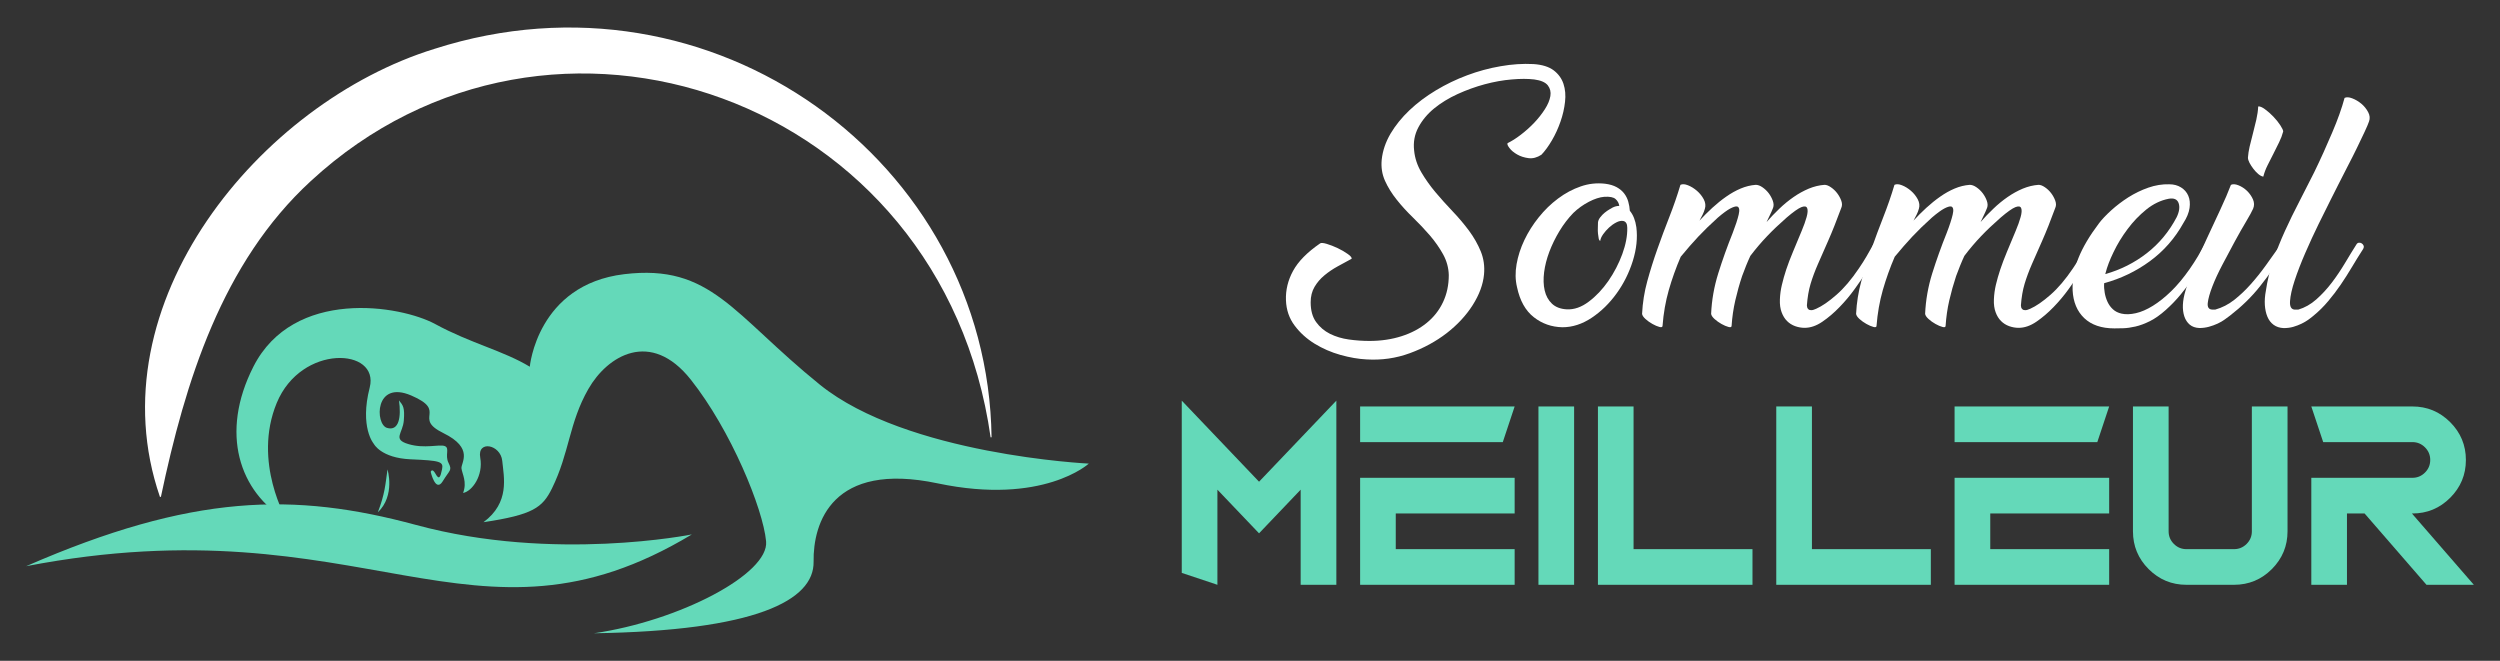 <?xml version="1.0" encoding="utf-8"?>
<!-- Generator: Adobe Illustrator 16.0.0, SVG Export Plug-In . SVG Version: 6.00 Build 0)  -->
<!DOCTYPE svg PUBLIC "-//W3C//DTD SVG 1.1//EN" "http://www.w3.org/Graphics/SVG/1.1/DTD/svg11.dtd">
<svg version="1.1" id="Calque_1" xmlns="http://www.w3.org/2000/svg" xmlns:xlink="http://www.w3.org/1999/xlink" x="0px" y="0px"
	 width="227px" height="60px" viewBox="0 0 227 60" enable-background="new 0 0 227 60" xml:space="preserve">
<rect x="0" y="0" width="227" height="60" fill="#333333" stroke="none"/>
<g>
	<g>
		<g>
			<path fill="#FFFFFF" d="M139.961,14.05c-0.396,0.258-0.786,0.36-1.175,0.309c-0.386-0.051-0.73-0.16-1.031-0.335
				c-0.301-0.172-0.533-0.364-0.696-0.583c-0.165-0.211-0.223-0.361-0.169-0.446c0.361-0.173,0.758-0.421,1.187-0.75
				c0.432-0.329,0.834-0.687,1.215-1.084c0.378-0.398,0.704-0.809,0.979-1.239c0.277-0.429,0.441-0.83,0.503-1.201
				c0.061-0.369-0.018-0.691-0.231-0.968c-0.216-0.275-0.624-0.456-1.227-0.538c-0.587-0.071-1.274-0.071-2.064,0
				c-0.791,0.066-1.605,0.213-2.438,0.436c-0.834,0.225-1.654,0.521-2.465,0.89c-0.809,0.37-1.52,0.807-2.13,1.305
				c-0.609,0.498-1.087,1.073-1.431,1.718c-0.344,0.646-0.474,1.346-0.386,2.101c0.066,0.688,0.283,1.342,0.645,1.964
				c0.361,0.617,0.788,1.221,1.275,1.805c0.492,0.582,1.012,1.165,1.563,1.742c0.552,0.577,1.05,1.167,1.499,1.77
				c0.444,0.602,0.801,1.228,1.069,1.881c0.267,0.656,0.364,1.354,0.295,2.093c-0.085,0.909-0.429,1.84-1.029,2.785
				c-0.603,0.947-1.392,1.795-2.362,2.546c-0.972,0.749-2.086,1.357-3.344,1.819c-1.255,0.462-2.569,0.65-3.946,0.564
				c-0.725-0.035-1.508-0.172-2.349-0.405c-0.843-0.237-1.626-0.578-2.35-1.021c-0.721-0.445-1.33-0.991-1.817-1.646
				c-0.491-0.652-0.755-1.418-0.787-2.296c-0.036-0.928,0.181-1.82,0.646-2.67c0.464-0.854,1.279-1.684,2.451-2.491
				c0.086-0.071,0.287-0.055,0.605,0.039c0.319,0.096,0.649,0.225,0.992,0.386c0.346,0.165,0.65,0.342,0.916,0.532
				c0.268,0.188,0.384,0.334,0.35,0.437c-0.412,0.225-0.838,0.456-1.278,0.696c-0.437,0.241-0.838,0.512-1.199,0.815
				c-0.362,0.298-0.657,0.649-0.89,1.041c-0.232,0.397-0.35,0.863-0.35,1.396c0,0.74,0.165,1.337,0.491,1.792
				c0.327,0.456,0.748,0.814,1.263,1.073c0.519,0.257,1.09,0.43,1.718,0.516c0.628,0.088,1.252,0.13,1.871,0.13
				c1.051,0,2.018-0.145,2.904-0.428c0.886-0.282,1.645-0.685,2.28-1.201c0.638-0.515,1.135-1.142,1.486-1.882
				c0.353-0.74,0.529-1.565,0.529-2.476c-0.019-0.653-0.188-1.28-0.515-1.874c-0.327-0.593-0.729-1.165-1.2-1.717
				c-0.475-0.55-0.981-1.084-1.523-1.612c-0.543-0.524-1.038-1.066-1.484-1.625c-0.447-0.558-0.806-1.134-1.071-1.727
				c-0.266-0.594-0.365-1.235-0.297-1.925c0.087-0.806,0.354-1.589,0.798-2.35c0.449-0.756,1.021-1.465,1.719-2.128
				c0.697-0.66,1.497-1.264,2.399-1.806c0.904-0.544,1.848-1,2.84-1.369c0.986-0.37,1.999-0.646,3.03-0.822
				c1.034-0.182,2.03-0.248,2.994-0.197c0.792,0.052,1.402,0.245,1.834,0.57c0.427,0.327,0.726,0.735,0.888,1.224
				c0.163,0.49,0.212,1.039,0.142,1.641c-0.067,0.604-0.204,1.2-0.412,1.792c-0.206,0.593-0.463,1.16-0.773,1.69
				C140.608,13.269,140.289,13.706,139.961,14.05z"/>
			<path fill="#FFFFFF" d="M145.743,16.682c0.412,0.053,0.761,0.156,1.045,0.31c0.285,0.158,0.511,0.346,0.683,0.569
				c0.171,0.222,0.299,0.473,0.375,0.749c0.077,0.274,0.125,0.551,0.142,0.826c0.311,0.378,0.507,0.875,0.593,1.494
				c0.121,0.966,0.014,1.983-0.32,3.058c-0.337,1.075-0.826,2.062-1.472,2.954c-0.646,0.898-1.398,1.633-2.258,2.209
				c-0.862,0.574-1.747,0.863-2.658,0.863c-0.981-0.018-1.852-0.322-2.606-0.915c-0.757-0.593-1.264-1.504-1.521-2.723
				c-0.157-0.653-0.171-1.35-0.04-2.091c0.13-0.739,0.365-1.471,0.71-2.193c0.344-0.721,0.776-1.408,1.304-2.063
				c0.523-0.655,1.109-1.223,1.754-1.703c0.646-0.483,1.327-0.85,2.052-1.098C144.246,16.676,144.985,16.597,145.743,16.682z
				 M145.303,21.869c-0.069-0.017-0.116-0.089-0.142-0.219s-0.047-0.276-0.064-0.438c-0.017-0.163-0.021-0.341-0.012-0.531
				c0.008-0.188,0.012-0.351,0.012-0.487c0.018-0.158,0.086-0.312,0.206-0.465c0.12-0.156,0.253-0.295,0.4-0.414
				c0.145-0.119,0.287-0.218,0.425-0.297s0.233-0.134,0.286-0.167c0.204-0.105,0.412-0.156,0.617-0.156
				c-0.035-0.239-0.146-0.448-0.335-0.618c-0.188-0.173-0.535-0.239-1.033-0.207c-0.412,0.034-0.877,0.184-1.395,0.452
				c-0.514,0.268-0.987,0.605-1.418,1.019c-0.463,0.484-0.883,1.027-1.252,1.64c-0.368,0.611-0.674,1.233-0.915,1.87
				c-0.241,0.638-0.4,1.259-0.479,1.872c-0.076,0.611-0.06,1.161,0.052,1.649c0.114,0.492,0.334,0.892,0.659,1.201
				c0.328,0.31,0.773,0.483,1.342,0.515c0.669,0.035,1.337-0.196,2-0.697c0.662-0.495,1.255-1.124,1.78-1.88
				c0.525-0.761,0.946-1.571,1.266-2.439c0.316-0.869,0.468-1.665,0.452-2.39c0-0.36-0.123-0.566-0.363-0.617
				c-0.189-0.035-0.4,0.008-0.633,0.13c-0.232,0.119-0.451,0.274-0.656,0.463c-0.207,0.191-0.386,0.396-0.544,0.619
				C145.406,21.501,145.32,21.697,145.303,21.869z"/>
			<path fill="#FFFFFF" d="M168.386,26.27c-0.403,0.559-0.855,1.097-1.355,1.612c-0.497,0.516-1.019,0.961-1.561,1.33
				c-0.542,0.371-1.08,0.555-1.611,0.555c-0.295,0-0.58-0.053-0.866-0.154c-0.282-0.105-0.528-0.259-0.734-0.468
				c-0.206-0.203-0.37-0.473-0.49-0.798c-0.122-0.326-0.173-0.712-0.155-1.161c0.016-0.449,0.077-0.89,0.183-1.33
				c0.102-0.438,0.235-0.901,0.396-1.394c0.164-0.491,0.367-1.022,0.609-1.6c0.239-0.574,0.506-1.216,0.799-1.92
				c0.189-0.449,0.335-0.859,0.438-1.229c0.104-0.37,0.121-0.641,0.053-0.812c-0.068-0.173-0.246-0.204-0.53-0.091
				c-0.281,0.112-0.727,0.426-1.329,0.941c-0.67,0.587-1.264,1.149-1.778,1.691c-0.517,0.539-1.025,1.137-1.524,1.791
				c-0.136,0.296-0.266,0.59-0.387,0.893c-0.12,0.3-0.241,0.613-0.361,0.941c-0.24,0.723-0.446,1.458-0.618,2.206
				s-0.284,1.52-0.336,2.311c0,0.12-0.094,0.153-0.284,0.102c-0.189-0.05-0.399-0.14-0.634-0.271
				c-0.231-0.129-0.441-0.279-0.632-0.45c-0.188-0.172-0.292-0.328-0.309-0.467c0.053-1.237,0.267-2.464,0.646-3.676
				s0.816-2.438,1.315-3.678c0.259-0.668,0.44-1.225,0.543-1.665c0.103-0.437,0.051-0.686-0.156-0.736
				c-0.137-0.016-0.344,0.048-0.619,0.193c-0.275,0.15-0.646,0.417-1.109,0.814c-0.67,0.603-1.265,1.181-1.78,1.728
				c-0.517,0.55-1.049,1.163-1.6,1.833c-0.432,1.001-0.792,2.011-1.086,3.035c-0.291,1.021-0.479,2.101-0.565,3.237
				c0,0.12-0.095,0.153-0.285,0.102c-0.189-0.05-0.399-0.14-0.632-0.271c-0.232-0.129-0.443-0.279-0.632-0.45
				c-0.189-0.172-0.293-0.328-0.309-0.467c0.05-1.015,0.208-2.008,0.476-2.979c0.267-0.972,0.572-1.943,0.917-2.916
				c0.343-0.971,0.704-1.939,1.083-2.903c0.378-0.964,0.715-1.936,1.007-2.916c0.172-0.087,0.4-0.075,0.685,0.039
				c0.283,0.111,0.555,0.281,0.813,0.501c0.258,0.224,0.466,0.483,0.62,0.773c0.153,0.297,0.188,0.579,0.102,0.855
				c-0.051,0.188-0.12,0.369-0.206,0.54c-0.086,0.172-0.181,0.353-0.283,0.54c0.362-0.392,0.749-0.782,1.161-1.159
				c0.413-0.378,0.835-0.719,1.265-1.019c0.431-0.302,0.867-0.548,1.315-0.736s0.902-0.3,1.367-0.335
				c0.189,0,0.393,0.072,0.607,0.22c0.214,0.146,0.404,0.327,0.569,0.54c0.161,0.217,0.286,0.444,0.372,0.685
				s0.095,0.456,0.025,0.646c-0.087,0.225-0.18,0.438-0.282,0.645c-0.104,0.208-0.207,0.421-0.31,0.646
				c0.36-0.414,0.749-0.82,1.16-1.212c0.413-0.398,0.843-0.749,1.29-1.059c0.448-0.312,0.907-0.563,1.38-0.764
				c0.475-0.196,0.951-0.312,1.433-0.347c0.173,0,0.367,0.072,0.58,0.22c0.217,0.146,0.407,0.327,0.569,0.54
				c0.163,0.217,0.289,0.444,0.375,0.685c0.085,0.24,0.085,0.456,0,0.646c-0.433,1.168-0.823,2.156-1.176,2.955
				c-0.354,0.798-0.666,1.514-0.94,2.14c-0.277,0.629-0.499,1.231-0.673,1.807c-0.172,0.579-0.282,1.228-0.334,1.949
				c0,0.053,0.008,0.112,0.025,0.182c0.018,0.068,0.057,0.127,0.115,0.179c0.061,0.054,0.146,0.079,0.26,0.079
				c0.111,0,0.262-0.044,0.449-0.131c0.535-0.239,1.146-0.66,1.834-1.264c0.688-0.602,1.367-1.401,2.037-2.398
				c0.26-0.379,0.497-0.752,0.711-1.122c0.213-0.369,0.419-0.729,0.606-1.07c0.067-0.087,0.15-0.134,0.245-0.144
				c0.096-0.01,0.182,0.014,0.259,0.064c0.076,0.052,0.132,0.121,0.165,0.206c0.036,0.086,0.019,0.189-0.05,0.31l-1.367,2.247
				C169.113,25.241,168.79,25.711,168.386,26.27z"/>
			<path fill="#FFFFFF" d="M187.818,26.27c-0.405,0.559-0.854,1.097-1.354,1.612c-0.498,0.516-1.02,0.961-1.561,1.33
				c-0.544,0.371-1.08,0.555-1.613,0.555c-0.293,0-0.579-0.053-0.863-0.154c-0.286-0.105-0.53-0.259-0.736-0.468
				c-0.207-0.203-0.371-0.473-0.49-0.798c-0.122-0.326-0.173-0.712-0.155-1.161c0.017-0.449,0.078-0.89,0.181-1.33
				c0.104-0.438,0.235-0.901,0.399-1.394c0.164-0.491,0.366-1.022,0.606-1.6c0.242-0.574,0.507-1.216,0.801-1.92
				c0.189-0.449,0.335-0.859,0.438-1.229c0.104-0.37,0.122-0.641,0.052-0.812c-0.067-0.173-0.245-0.204-0.528-0.091
				c-0.282,0.112-0.728,0.426-1.329,0.941c-0.67,0.587-1.266,1.149-1.781,1.691c-0.517,0.539-1.024,1.137-1.521,1.791
				c-0.138,0.296-0.267,0.59-0.388,0.893c-0.119,0.3-0.24,0.613-0.362,0.941c-0.239,0.723-0.446,1.458-0.619,2.206
				c-0.172,0.748-0.282,1.52-0.335,2.311c0,0.12-0.095,0.153-0.283,0.102c-0.191-0.05-0.399-0.14-0.633-0.271
				c-0.232-0.129-0.443-0.279-0.631-0.45c-0.19-0.172-0.294-0.328-0.313-0.467c0.054-1.237,0.268-2.464,0.646-3.676
				c0.381-1.212,0.818-2.438,1.317-3.678c0.259-0.668,0.439-1.225,0.542-1.665c0.104-0.437,0.052-0.686-0.154-0.736
				c-0.139-0.016-0.345,0.048-0.619,0.193c-0.277,0.15-0.646,0.417-1.11,0.814c-0.672,0.603-1.266,1.181-1.781,1.728
				c-0.515,0.55-1.049,1.163-1.6,1.833c-0.432,1.001-0.79,2.011-1.085,3.035c-0.291,1.021-0.479,2.101-0.567,3.237
				c0,0.12-0.094,0.153-0.283,0.102c-0.189-0.05-0.399-0.14-0.632-0.271c-0.231-0.129-0.444-0.279-0.634-0.45
				c-0.188-0.172-0.29-0.328-0.307-0.467c0.051-1.015,0.208-2.008,0.476-2.979c0.268-0.972,0.57-1.943,0.917-2.916
				c0.342-0.971,0.705-1.939,1.082-2.903c0.379-0.964,0.716-1.936,1.008-2.916c0.172-0.087,0.401-0.075,0.683,0.039
				c0.285,0.111,0.558,0.281,0.814,0.501c0.259,0.224,0.464,0.483,0.619,0.773c0.153,0.297,0.188,0.579,0.103,0.855
				c-0.051,0.188-0.12,0.369-0.207,0.54c-0.084,0.172-0.179,0.353-0.281,0.54c0.358-0.392,0.749-0.782,1.159-1.159
				c0.413-0.378,0.836-0.719,1.266-1.019c0.428-0.302,0.867-0.548,1.315-0.736c0.447-0.188,0.903-0.3,1.367-0.335
				c0.189,0,0.392,0.072,0.606,0.22c0.216,0.146,0.404,0.327,0.569,0.54c0.162,0.217,0.288,0.444,0.372,0.685
				c0.088,0.24,0.096,0.456,0.026,0.646c-0.087,0.225-0.181,0.438-0.282,0.645c-0.104,0.208-0.208,0.421-0.311,0.646
				c0.36-0.414,0.748-0.82,1.162-1.212c0.411-0.398,0.842-0.749,1.289-1.059c0.448-0.312,0.907-0.563,1.38-0.764
				c0.474-0.196,0.951-0.312,1.433-0.347c0.173,0,0.366,0.072,0.581,0.22c0.216,0.146,0.406,0.327,0.568,0.54
				c0.163,0.217,0.287,0.444,0.373,0.685s0.086,0.456,0,0.646c-0.43,1.168-0.821,2.156-1.174,2.955
				c-0.354,0.798-0.667,1.514-0.942,2.14c-0.275,0.629-0.497,1.231-0.671,1.807c-0.172,0.579-0.282,1.228-0.334,1.949
				c0,0.053,0.008,0.112,0.024,0.182c0.018,0.068,0.056,0.127,0.117,0.179c0.061,0.054,0.146,0.079,0.257,0.079
				c0.112,0,0.263-0.044,0.452-0.131c0.534-0.239,1.145-0.66,1.833-1.264c0.688-0.602,1.366-1.401,2.038-2.398
				c0.258-0.379,0.494-0.752,0.709-1.122c0.215-0.369,0.417-0.729,0.607-1.07c0.068-0.087,0.15-0.134,0.246-0.144
				c0.095-0.01,0.18,0.014,0.257,0.064c0.078,0.052,0.133,0.121,0.167,0.206c0.036,0.086,0.018,0.189-0.05,0.31l-1.369,2.247
				C188.545,25.241,188.223,25.711,187.818,26.27z"/>
			<path fill="#FFFFFF" d="M198.256,20.245c-0.772,1.394-1.789,2.549-3.045,3.471c-1.254,0.92-2.64,1.584-4.155,1.999
				c-0.018,0.291,0,0.587,0.054,0.877c0.051,0.293,0.137,0.565,0.258,0.826c0.121,0.26,0.282,0.479,0.49,0.669
				c0.206,0.192,0.464,0.317,0.773,0.389c0.38,0.087,0.814,0.072,1.306-0.039c0.487-0.11,1.003-0.335,1.547-0.671
				c0.541-0.336,1.097-0.776,1.664-1.328c0.566-0.551,1.125-1.224,1.677-2.014c0.274-0.396,0.526-0.782,0.75-1.161
				c0.222-0.377,0.43-0.74,0.618-1.082c0.066-0.087,0.15-0.134,0.245-0.144s0.182,0.014,0.259,0.064
				c0.077,0.052,0.132,0.121,0.167,0.206c0.034,0.086,0.017,0.189-0.053,0.31c-0.239,0.379-0.498,0.79-0.771,1.239
				c-0.277,0.449-0.582,0.918-0.919,1.405c-0.333,0.492-0.704,0.983-1.108,1.472c-0.405,0.492-0.856,0.96-1.355,1.407
				c-0.497,0.445-0.98,0.788-1.445,1.02c-0.464,0.231-0.903,0.396-1.314,0.489c-0.413,0.093-0.783,0.146-1.109,0.155
				c-0.327,0.01-0.595,0.013-0.802,0.013c-1.17,0-2.081-0.311-2.734-0.927c-0.653-0.621-1.007-1.466-1.06-2.53
				c-0.033-0.98,0.142-1.956,0.53-2.931c0.387-0.97,1.01-2.024,1.87-3.161c0.275-0.363,0.646-0.751,1.109-1.172
				c0.466-0.422,0.981-0.815,1.55-1.179c0.567-0.357,1.169-0.653,1.805-0.875c0.638-0.222,1.272-0.328,1.91-0.309
				c0.413,0,0.77,0.096,1.072,0.285c0.301,0.188,0.521,0.438,0.659,0.759c0.137,0.318,0.173,0.688,0.114,1.109
				C198.752,19.309,198.568,19.762,198.256,20.245z M191.187,24.784c-0.018,0.037-0.026,0.071-0.026,0.104
				c1.395-0.396,2.649-1.028,3.767-1.896c1.12-0.87,2.021-1.955,2.71-3.264c0.243-0.499,0.302-0.929,0.183-1.277
				c-0.122-0.354-0.422-0.489-0.905-0.403c-0.723,0.14-1.4,0.467-2.038,0.981c-0.638,0.519-1.205,1.108-1.702,1.782
				c-0.501,0.669-0.923,1.363-1.265,2.078C191.564,23.602,191.325,24.235,191.187,24.784z"/>
			<path fill="#FFFFFF" d="M202.567,16.786c0.171-0.087,0.399-0.075,0.685,0.039c0.282,0.111,0.541,0.281,0.773,0.501
				c0.231,0.224,0.413,0.483,0.543,0.773c0.128,0.297,0.132,0.579,0.014,0.855c-0.104,0.24-0.317,0.625-0.633,1.159
				c-0.32,0.531-0.663,1.14-1.033,1.818c-0.369,0.681-0.745,1.381-1.122,2.105c-0.38,0.721-0.686,1.385-0.917,1.986
				c-0.231,0.603-0.37,1.096-0.412,1.484c-0.044,0.385,0.09,0.589,0.399,0.604h0.285c0.618-0.173,1.193-0.466,1.728-0.888
				c0.534-0.423,1.038-0.9,1.509-1.434c0.475-0.535,0.922-1.094,1.342-1.679c0.423-0.582,0.814-1.134,1.176-1.649
				c0.068-0.086,0.153-0.133,0.259-0.141c0.103-0.012,0.188,0.008,0.257,0.051c0.068,0.044,0.111,0.109,0.129,0.203
				c0.017,0.095-0.025,0.204-0.129,0.324c-0.724,1.116-1.461,2.156-2.219,3.109c-0.758,0.956-1.661,1.835-2.709,2.646
				c-0.14,0.102-0.304,0.225-0.491,0.361c-0.188,0.137-0.405,0.261-0.646,0.373c-0.241,0.111-0.504,0.207-0.787,0.285
				c-0.283,0.076-0.571,0.113-0.866,0.113c-0.358-0.016-0.652-0.118-0.876-0.308c-0.222-0.19-0.387-0.439-0.49-0.75
				c-0.103-0.308-0.146-0.662-0.129-1.055c0.017-0.397,0.095-0.817,0.232-1.268c0.173-0.618,0.438-1.349,0.8-2.19
				c0.36-0.847,0.75-1.708,1.16-2.595c0.413-0.889,0.818-1.757,1.214-2.607C202.008,18.167,202.325,17.422,202.567,16.786z
				 M205.044,9.665c0.155-0.021,0.361,0.066,0.618,0.256c0.261,0.188,0.513,0.412,0.763,0.672c0.248,0.256,0.459,0.521,0.631,0.787
				c0.173,0.268,0.259,0.452,0.259,0.555c-0.086,0.327-0.21,0.658-0.375,0.992c-0.163,0.337-0.334,0.681-0.515,1.035
				c-0.182,0.351-0.358,0.699-0.528,1.042c-0.173,0.346-0.302,0.688-0.389,1.034c-0.138-0.021-0.287-0.096-0.451-0.231
				c-0.163-0.137-0.313-0.299-0.451-0.48c-0.138-0.181-0.255-0.362-0.35-0.542c-0.094-0.178-0.142-0.339-0.142-0.477
				c0.018-0.292,0.068-0.625,0.155-1.008c0.086-0.377,0.185-0.771,0.298-1.185c0.11-0.412,0.213-0.829,0.308-1.25
				C204.97,10.439,205.027,10.042,205.044,9.665z"/>
			<path fill="#FFFFFF" d="M212.295,16.809c-0.122,0.245-0.345,0.687-0.671,1.331c-0.328,0.645-0.693,1.381-1.097,2.209
				c-0.404,0.824-0.806,1.693-1.201,2.604c-0.395,0.912-0.717,1.746-0.968,2.504c-0.25,0.759-0.391,1.386-0.423,1.883
				c-0.036,0.5,0.109,0.759,0.437,0.774h0.31c0.584-0.173,1.133-0.479,1.639-0.928c0.507-0.449,0.976-0.955,1.407-1.522
				c0.43-0.566,0.829-1.161,1.2-1.782c0.369-0.618,0.717-1.186,1.044-1.7c0.052-0.087,0.126-0.134,0.22-0.144
				s0.181,0.014,0.258,0.064c0.078,0.052,0.134,0.121,0.168,0.206c0.034,0.086,0.016,0.189-0.051,0.31
				c-0.345,0.534-0.681,1.075-1.008,1.626c-0.326,0.55-0.666,1.085-1.019,1.601c-0.353,0.517-0.733,1.017-1.136,1.495
				c-0.404,0.482-0.848,0.922-1.329,1.318c-0.121,0.102-0.273,0.225-0.464,0.361s-0.399,0.261-0.633,0.373
				c-0.232,0.111-0.481,0.207-0.749,0.285c-0.266,0.076-0.554,0.113-0.864,0.113c-0.362-0.016-0.667-0.113-0.916-0.295
				c-0.25-0.182-0.438-0.427-0.567-0.736c-0.13-0.31-0.206-0.666-0.233-1.068c-0.025-0.406,0.006-0.83,0.092-1.28
				c0.138-0.945,0.361-1.87,0.671-2.772c0.31-0.904,0.666-1.8,1.07-2.684c0.404-0.887,0.834-1.768,1.291-2.645
				c0.457-0.879,0.906-1.764,1.354-2.66c0.292-0.602,0.576-1.207,0.852-1.817c0.274-0.61,0.538-1.209,0.786-1.796
				c0.251-0.586,0.47-1.145,0.659-1.675c0.189-0.535,0.344-1.022,0.464-1.472c0.172-0.087,0.404-0.075,0.698,0.039
				c0.291,0.11,0.567,0.275,0.825,0.487c0.258,0.218,0.464,0.47,0.619,0.765c0.155,0.291,0.18,0.572,0.078,0.85
				c-0.07,0.209-0.203,0.52-0.401,0.944c-0.197,0.421-0.425,0.897-0.684,1.431c-0.258,0.533-0.542,1.095-0.852,1.688
				C212.863,15.689,212.57,16.26,212.295,16.809z"/>
		</g>
		<g>
			<path fill="#64D9B9" d="M110.541,44.463V53.1l-3.237-1.079V36.378l7.018,7.361l7.019-7.361V53.1H118.1v-8.637l-3.779,3.963
				L110.541,44.463z"/>
			<path fill="#64D9B9" d="M136.454,40.145h-12.955v-3.238h14.031L136.454,40.145z M126.735,49.862h10.795V53.1h-14.031v-9.715
				h14.031v3.237h-10.795V49.862z"/>
			<path fill="#64D9B9" d="M142.929,53.1h-3.238V36.906h3.238V53.1z"/>
			<path fill="#64D9B9" d="M148.328,49.862h10.798V53.1h-14.034V36.906h3.236V49.862z"/>
			<path fill="#64D9B9" d="M164.523,49.862h10.797V53.1h-14.035V36.906h3.238V49.862z"/>
			<path fill="#64D9B9" d="M190.435,40.145h-12.959v-3.238h14.036L190.435,40.145z M180.716,49.862h10.796V53.1h-14.036v-9.715
				h14.036v3.237h-10.796V49.862z"/>
			<path fill="#64D9B9" d="M193.673,48.243V36.906h3.238v11.337c0,0.446,0.158,0.827,0.476,1.144
				c0.315,0.317,0.697,0.476,1.146,0.476h4.316c0.446,0,0.827-0.158,1.146-0.476c0.315-0.316,0.474-0.697,0.474-1.144V36.906h3.239
				v11.337c0,1.339-0.477,2.481-1.425,3.433c-0.949,0.95-2.096,1.424-3.434,1.424h-4.316c-1.34,0-2.484-0.474-3.435-1.424
				C194.147,50.725,193.673,49.582,193.673,48.243z"/>
			<path fill="#64D9B9" d="M210.946,40.145l-1.079-3.238h9.178c1.338,0,2.481,0.476,3.431,1.424
				c0.951,0.951,1.427,2.097,1.427,3.435c0,1.339-0.476,2.481-1.427,3.433c-0.949,0.949-2.093,1.425-3.431,1.425h-0.043l5.625,6.478
				h-4.3l-5.622-6.478h-1.6V53.1h-3.238v-9.715h9.178c0.446,0,0.827-0.16,1.143-0.475c0.317-0.318,0.477-0.699,0.477-1.146
				c0-0.445-0.159-0.827-0.477-1.145c-0.315-0.315-0.696-0.476-1.143-0.476H210.946z"/>
		</g>
	</g>
	<g>
		<g>
			<path fill="#64D9B9" d="M26.057,47.25c0,0-3.153-5.286-0.928-10.666c2.225-5.379,9.366-5.007,8.439-1.391
				c-0.927,3.617,0.369,5.101,0.369,5.101s0.642,1.293,3.347,1.411c2.706,0.116,3,0.205,2.853,0.91
				c-0.146,0.706-0.266,1-0.588,0.412c-0.322-0.589-0.441-0.177-0.441-0.177s0.441,1.911,1.089,0.853
				c0.646-1.058,0.881-0.971,0.528-1.676c-0.354-0.705,0.147-1.352-0.354-1.529c-0.5-0.176-1.822,0.266-3.292-0.176
				c-1.471-0.44-0.5-0.968-0.412-2.146c0.089-1.176-0.059-1.354-0.441-1.823c0.216,1.522,0,2.822-1.087,2.499
				c-1.088-0.323-1.147-4.381,2.205-2.94c3.352,1.439,0.088,2.028,2.91,3.411c2.823,1.381,1.588,2.704,1.647,3.204
				c0.059,0.5,0.529,1.235,0.146,2.234c0.823-0.147,1.853-1.588,1.558-3.204c-0.293-1.618,1.853-1.206,1.999,0.293
				c0.147,1.5,0.706,3.772-1.702,5.565c4.481-0.673,5.354-1.314,6.216-3.067c1.604-3.258,1.54-5.954,3.309-9.034
				c1.735-3.025,5.658-5.434,9.3-0.841c3.642,4.594,6.556,11.709,6.835,14.679c0.28,2.969-7.9,7.229-15.63,8.348
				c14.678-0.224,20-2.969,19.943-6.498c-0.056-3.531,1.682-9.133,11.261-7.115c9.581,2.016,13.728-1.793,13.728-1.793
				s-16.527-0.784-24.427-7.172c-7.899-6.386-9.861-10.979-17.761-10.027c-7.899,0.951-8.571,8.402-8.571,8.402
				c-2.41-1.456-5.38-2.129-8.572-3.865c-3.194-1.737-12.886-3.306-16.527,3.865C19.947,39.32,21.712,44.673,26.057,47.25z"/>
			<path fill="#64D9B9" d="M35.185,42.625c0,0,0.729,2.362-0.879,3.896C34.959,44.813,34.985,44.032,35.185,42.625z"/>
			<path fill="#64D9B9" d="M62.821,48.526c0,0-12.533,2.529-25.015-0.853c-11.102-3.007-20.357-2.835-35.433,3.737
				C33.168,45.483,42.921,60.511,62.821,48.526z"/>
		</g>
		<path fill="#FFFFFF" d="M14.523,45.119c-6.027-17.517,9.1-35.8,24.932-40.684c25.247-8.087,50.239,10.223,50.579,35.269
			l-0.087,0.006C85.565,8.787,49.987-3.654,28.22,16.442c-8.06,7.412-11.399,18.196-13.609,28.67L14.523,45.119z"/>
	</g>
</g>
</svg>
